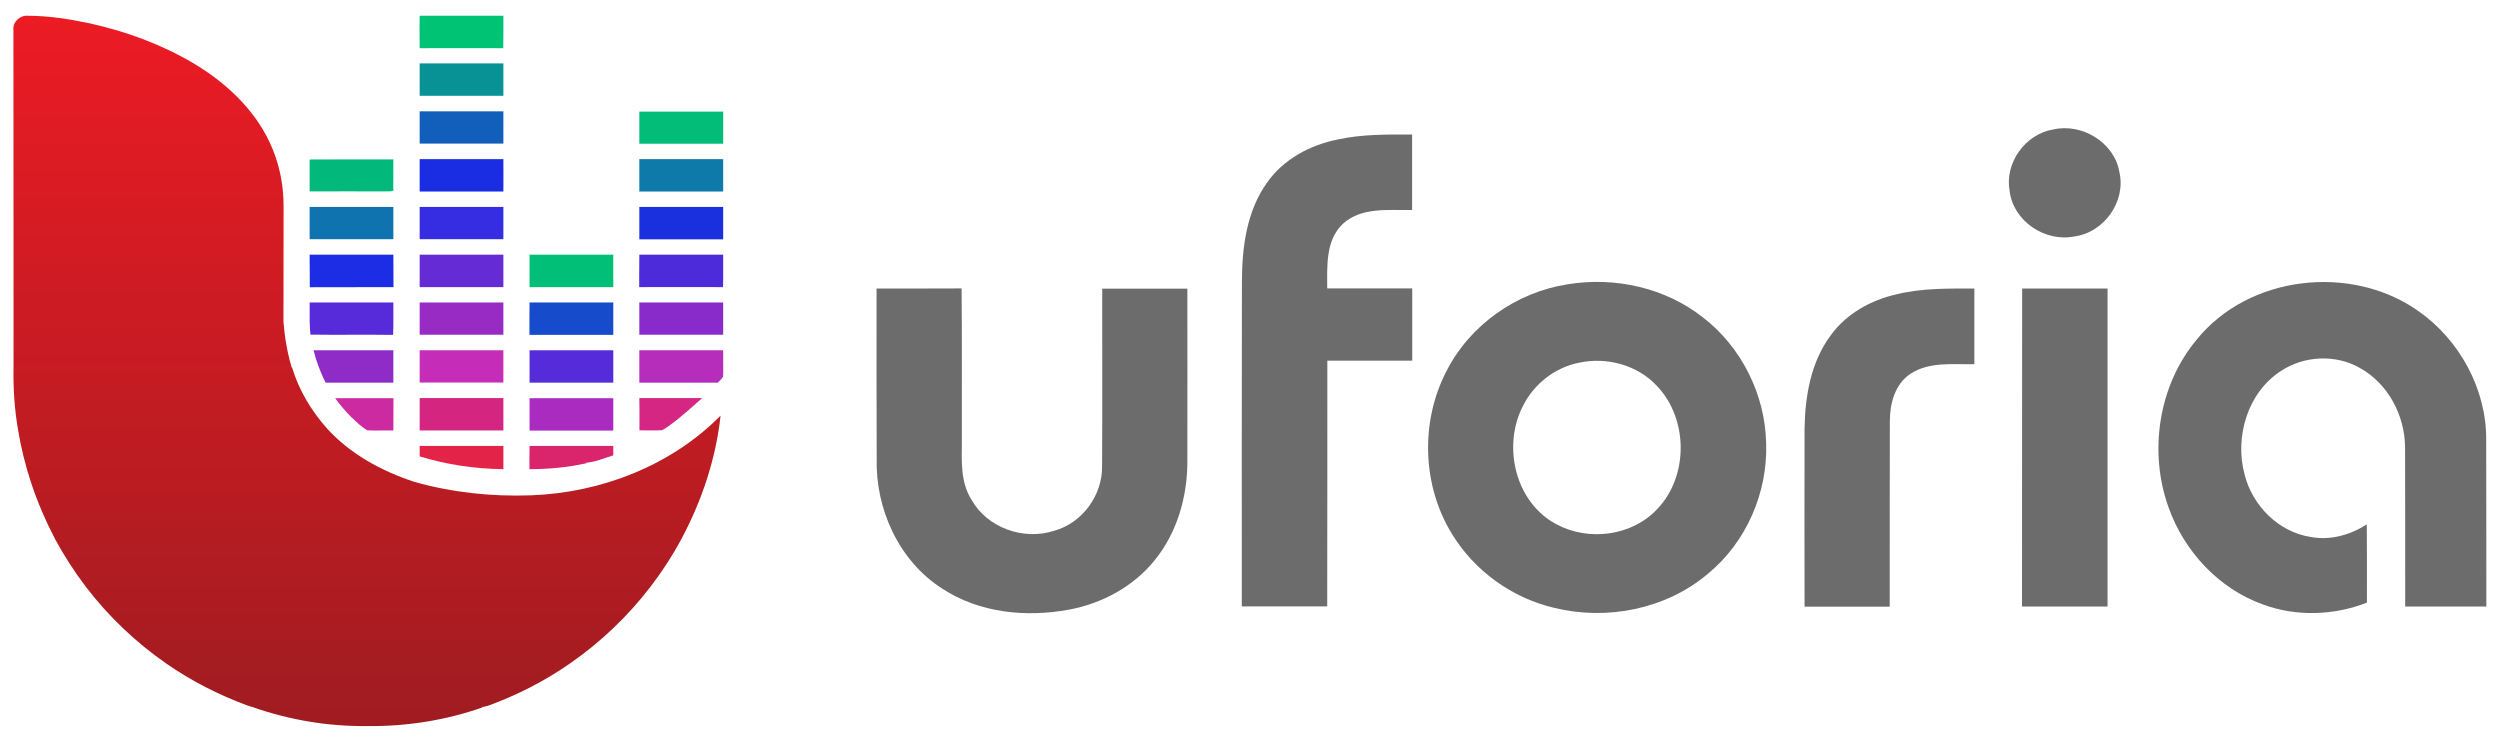 <?xml version="1.0" encoding="UTF-8"?> <svg xmlns="http://www.w3.org/2000/svg" xmlns:xlink="http://www.w3.org/1999/xlink" version="1.1" id="Capa_5" x="0px" y="0px" viewBox="0 0 1920 571.5" style="enable-background:new 0 0 1920 571.5;" xml:space="preserve"> <style type="text/css"> .st0{fill-rule:evenodd;clip-rule:evenodd;fill:#6C6C6C;} .st1{fill-rule:evenodd;clip-rule:evenodd;fill:url(#SVGID_1_);} .st2{fill-rule:evenodd;clip-rule:evenodd;fill:#00C474;} .st3{fill-rule:evenodd;clip-rule:evenodd;fill:#099296;} .st4{fill-rule:evenodd;clip-rule:evenodd;fill:#125FBB;} .st5{fill-rule:evenodd;clip-rule:evenodd;fill:#02BD78;} .st6{fill-rule:evenodd;clip-rule:evenodd;fill:#02B97B;} .st7{fill-rule:evenodd;clip-rule:evenodd;fill:#1A2DE2;} .st8{fill-rule:evenodd;clip-rule:evenodd;fill:#0D7AAA;} .st9{fill-rule:evenodd;clip-rule:evenodd;fill:#0F73AF;} .st10{fill-rule:evenodd;clip-rule:evenodd;fill:#362CE2;} .st11{fill-rule:evenodd;clip-rule:evenodd;fill:#1A30DE;} .st12{fill-rule:evenodd;clip-rule:evenodd;fill:#1C2DE5;} .st13{fill-rule:evenodd;clip-rule:evenodd;fill:#652BD4;} .st14{fill-rule:evenodd;clip-rule:evenodd;fill:#01BF76;} .st15{fill-rule:evenodd;clip-rule:evenodd;fill:#4D2BDB;} .st16{fill-rule:evenodd;clip-rule:evenodd;fill:#572BD9;} .st17{fill-rule:evenodd;clip-rule:evenodd;fill:#982BC4;} .st18{fill-rule:evenodd;clip-rule:evenodd;fill:#164BCC;} .st19{fill-rule:evenodd;clip-rule:evenodd;fill:#882BCA;} .st20{fill-rule:evenodd;clip-rule:evenodd;fill:#8F2BC7;} .st21{fill-rule:evenodd;clip-rule:evenodd;fill:#C52CB7;} .st22{fill-rule:evenodd;clip-rule:evenodd;fill:#552BDA;} .st23{fill-rule:evenodd;clip-rule:evenodd;fill:#B62CBB;} .st24{fill-rule:evenodd;clip-rule:evenodd;fill:#CC2AA1;} .st25{fill-rule:evenodd;clip-rule:evenodd;fill:#D42680;} .st26{fill-rule:evenodd;clip-rule:evenodd;fill:#A92BBF;} .st27{fill-rule:evenodd;clip-rule:evenodd;fill:#D42682;} .st28{fill-rule:evenodd;clip-rule:evenodd;fill:#E42348;} .st29{fill-rule:evenodd;clip-rule:evenodd;fill:#DA246B;} </style> <g> <path class="st0" d="M1577,99.4c22.1-5,46.9,10.1,50.7,32.8c5.2,22.5-11.8,46.5-34.7,49.4c-22.4,4.5-46.9-11.8-49.6-34.9 C1539.4,125.1,1555.5,102.9,1577,99.4L1577,99.4z"></path> <path class="st0" d="M1027.5,107.1c18.7-4.1,37.9-3.8,57-3.8c0,19.3,0,38.7,0,58c-18,0.3-39-2.5-53.3,10.7 c-13.3,12.8-11.9,32.6-11.9,49.5c21.8,0,43.5,0,65.3,0c0,18.5,0,37,0,55.5c-21.8,0-43.5,0-65.2,0c-0.1,62.9,0.1,125.8-0.1,188.7 c-21.9,0-43.7,0-65.6,0c0-83.3-0.1-166.6,0.1-249.8c0.1-26.3,3.7-54.1,19.5-75.9C985.8,122.2,1006.3,111.3,1027.5,107.1 L1027.5,107.1z"></path> <path class="st0" d="M1204.2,218.3c36.1-5.9,74.8,2.7,103.7,25.5c29.6,22.8,47.8,59.4,48.5,96.7c1.3,37.9-15.4,76.2-44.9,100.3 c-32.1,27.1-77.5,36-118,26c-32.2-7.6-61.1-28.3-78.3-56.6c-22.9-37-24.5-85.9-4.6-124.6C1128.5,249.8,1164.6,224.3,1204.2,218.3 L1204.2,218.3z M1212.5,278.6c-18.1,3.6-34.1,16-42.5,32.5c-16.5,30.8-6.6,74.7,25.3,91.5c24.7,13.4,58.3,9.1,77.6-11.8 c24-25.2,23.7-69-0.2-94.2C1257.8,280.3,1233.9,273.9,1212.5,278.6L1212.5,278.6z"></path> <path class="st0" d="M1687,260.9c39.9-49.5,118.4-58.4,169.9-22.3c31.9,22.1,52.8,60.2,52.5,99.2c0.2,42.7,0,85.4,0.1,128 c-20.8,0-41.5,0-62.3,0c-0.1-40.8,0.1-81.6-0.1-122.4c-0.2-24.3-13-48.7-34.5-60.7c-18.7-10.8-43.1-9.6-61,2.3 c-25.4,16.5-35.5,50.5-27.8,79.2c5.9,24,26.1,44.5,51,48.2c15,2.8,30.3-1.6,42.9-9.7c0.2,20,0.1,40.1,0.1,60.1 c-25.5,10-54.5,10.9-80.2,1.3c-33.6-12.1-60-40.6-72-74C1650,347.2,1657.6,296.1,1687,260.9L1687,260.9z"></path> <path class="st0" d="M673.2,221.6c21.8-0.1,43.5,0.1,65.3-0.1c0.4,39.7,0.1,79.3,0.2,119c-0.2,14.6-0.8,30.2,7.3,43.1 c12.1,21.8,40.2,31.7,63.7,24c21.6-6,37.1-27.4,36.7-49.7c0.3-45.4,0-90.8,0.1-136.2c21.8,0,43.6,0,65.4,0c0,44.4,0.1,88.8,0,133.3 c-0.1,26.7-7.9,54-24.9,75c-16.3,20.4-40.6,33.5-66,38.2c-32.8,6.1-68.8,2.6-97.3-16.1c-33.3-21.2-51.4-61.1-50.4-99.9 C673.2,308.5,673.1,265,673.2,221.6L673.2,221.6z"></path> <path class="st0" d="M1456.7,226c19.5-4.8,39.7-4.4,59.6-4.4c0,19.4,0,38.7,0,58.1c-16.4,0.3-34.7-2.1-49.1,7.4 c-11.8,7.8-15.8,22.7-15.8,36.1c-0.2,47.6,0,95.1-0.1,142.7c-21.8,0-43.6,0-65.4,0c-0.1-45.6-0.1-91.2,0-136.8 c0.4-24.8,4.8-50.9,19.9-71.3C1417.9,240.9,1436.9,230.4,1456.7,226L1456.7,226z"></path> <path class="st0" d="M1553,221.6c21.9,0,43.7,0,65.6,0c0,81.4,0,162.8,0,244.2c-21.9,0-43.8,0-65.7,0 C1553,384.4,1553,303,1553,221.6L1553,221.6z"></path> </g> <linearGradient id="SVGID_1_" gradientUnits="userSpaceOnUse" x1="281.848" y1="7.087" x2="281.848" y2="552.456"> <stop offset="0" style="stop-color:#ED1B24"></stop> <stop offset="1" style="stop-color:#A01C21"></stop> </linearGradient> <path class="st1" d="M10.3,22.8c-0.6-5.9,5-11.1,10.8-10.7c16,0,32,2.5,47.7,5.8c28,6.2,55.4,16.2,80.1,30.9 c24.1,14.4,45.8,34.4,58,60.1c7.3,15.2,10.9,32.2,10.9,49.1c0,29.6,0,59.3-0.1,89c0.9,11.9,2.9,23.7,6.3,35.2l0.3,0 c5.2,17.3,14.7,33.2,26.7,46.7c17.9,19.8,41.9,32.8,67,41.1c29.2,8.3,59.7,11.5,90,10.4c53.6-2,107.4-22.7,145.4-61.2 c-3.6,33.1-14.3,65.2-30,94.6c-6.9,12.9-14.9,25.2-23.8,36.8c-17.4,22.7-38.3,42.6-61.8,58.9c-19.6,13.7-41.1,24.6-63.5,32.7 c-1.1,0.2-3.2,0.7-4.3,0.9l0.8,0.1c-28.4,10-58.6,14.8-88.6,14.4c-29.9,0.4-59.8-4.6-88.1-14.5l1-0.1c-1.9,0.1-3.6-0.8-5.4-1.3 c-21.9-8.1-42.9-18.8-62-32.1c-23.5-16.3-44.5-36.3-61.8-59c-8.8-11.6-16.7-23.8-23.6-36.6C35,400,28.8,385.6,23.9,370.8 c-4.5-13.6-7.9-27.5-10.2-41.6c-2.6-15.4-3.6-31.1-3.3-46.7c0-22.3,0-44.6,0-66.9C10.3,151.3,10.3,87.1,10.3,22.8L10.3,22.8z"></path> <path class="st2" d="M322.3,12.1c21.4,0,42.9,0,64.3,0c0,3.6,0,7.3,0,10.9c0,4.7,0,9.3-0.1,14c-21.4-0.1-42.8,0-64.2,0 c-0.1-4.7-0.1-9.3-0.1-14C322.3,19.4,322.3,15.7,322.3,12.1L322.3,12.1z"></path> <path class="st3" d="M322.3,48.7c21.4,0,42.9,0,64.3,0c0,3.9,0,7.8,0,11.6c0,4.4,0,8.9,0,13.3c-21.4,0-42.9,0-64.3,0 c0-4.5,0-9,0-13.5C322.3,56.3,322.3,52.5,322.3,48.7L322.3,48.7z"></path> <path class="st4" d="M322.3,85.5c21.4,0,42.9,0,64.3,0c0,4.9,0,9.9,0,14.8c0,3.3,0,6.7,0,10c-21.4,0-42.9,0-64.3,0c0-3.3,0-6.7,0-10 C322.3,95.3,322.3,90.4,322.3,85.5L322.3,85.5z"></path> <path class="st5" d="M491,85.7c21.5,0,43,0,64.4,0c0,4.8,0,9.6,0,14.5c0,3.4,0,6.8,0,10.2c-21.5,0-42.9,0-64.4,0c0-3.4,0-6.8,0-10.1 C491,95.3,491,90.5,491,85.7L491,85.7z"></path> <path class="st6" d="M237.8,122.5c21.4-0.2,42.9,0,64.3-0.1c-0.1,7.7,0.1,15.4-0.1,23.2l0.7,0.3c-2,1.6-4.8,0.9-7.1,1.1 c-19.3-0.1-38.5,0-57.8,0c0-4.4,0-8.9,0-13.3C237.8,130,237.8,126.3,237.8,122.5L237.8,122.5z"></path> <path class="st7" d="M322.3,122.2c21.4,0,42.9,0,64.3,0c0,8.3,0.1,16.6,0,24.9c-21.4,0-42.9,0-64.3,0 C322.3,138.8,322.3,130.5,322.3,122.2L322.3,122.2z"></path> <path class="st8" d="M491,122.2c21.5,0,42.9,0,64.4,0c0,3.4,0,6.9,0,10.3c0,4.9,0,9.7,0,14.6c-21.5,0-42.9,0-64.4,0 c0-4.7,0-9.5,0-14.2C491,129.3,491,125.7,491,122.2L491,122.2z"></path> <path class="st9" d="M237.8,158.9c21.4,0,42.8,0,64.3,0c0,8.3,0,16.6,0,24.8c-21.4,0-42.9,0-64.3,0c0-4.5,0-9,0-13.5 C237.8,166.5,237.8,162.7,237.8,158.9L237.8,158.9z"></path> <path class="st10" d="M322.3,158.9c21.4,0,42.9,0,64.3,0c0,2.8,0,5.7,0,8.5c0,5.4,0,10.9,0,16.3c-21.4,0-42.9,0-64.3,0 c0-5.4,0-10.8,0-16.2C322.3,164.7,322.3,161.8,322.3,158.9L322.3,158.9z"></path> <path class="st11" d="M491,158.9c21.5,0,42.9,0,64.4,0c0,2.8,0,5.7,0,8.6c0,5.4,0,10.8,0,16.3c-21.5,0-42.9,0-64.4,0 c0-5.4,0-10.9,0-16.3C491,164.6,491,161.8,491,158.9L491,158.9z"></path> <path class="st12" d="M237.8,195.6c21.4,0,42.8,0,64.3,0c0,8.1,0,16.2,0.1,24.3l0.2,0.6c-21.5,0.1-43,0-64.5,0.1c0-2.6,0-5.2,0-7.8 C237.8,207,237.8,201.3,237.8,195.6L237.8,195.6z"></path> <path class="st13" d="M322.3,195.6c21.4,0,42.9,0,64.3,0c0,3.1,0,6.3,0,9.4c0,5.2,0,10.3,0,15.5c-21.4,0-42.9,0-64.3,0 c0-5.2,0-10.3,0-15.5C322.3,201.9,322.3,198.7,322.3,195.6L322.3,195.6z"></path> <path class="st14" d="M406.7,195.6c21.4,0,42.9,0,64.3,0c0,2.2,0,4.5,0,6.7c0,2.7,0,5.4,0,8.2c0,3.3,0,6.7,0,10 c-21.4,0-42.9,0-64.3,0c0-3.3,0-6.7,0-10c0-2.7,0-5.3,0-8C406.7,200.2,406.7,197.9,406.7,195.6L406.7,195.6z"></path> <path class="st15" d="M491,195.6c21.5,0,43,0,64.4,0c0,5.7,0,11.4,0,17.1c0,2.6-0.1,5.2-0.1,7.8c-21.5-0.1-42.9,0-64.4,0 c0-2.6,0-5.2,0-7.8C491,207,491,201.3,491,195.6L491,195.6z"></path> <path class="st16" d="M237.8,232.3c21.4,0,42.8,0,64.3,0c-0.1,8.3,0.2,16.6-0.2,24.9c-21.1-0.3-42.3,0.1-63.5-0.2 c-0.3-3.5-0.5-7-0.6-10.5C237.9,241.8,237.8,237,237.8,232.3L237.8,232.3z"></path> <path class="st17" d="M322.3,232.3c21.4,0,42.9,0,64.3,0c0,5.1,0,10.2,0,15.3c0,3.2,0,6.4,0,9.5c-21.4,0-42.9,0-64.3,0 c0-3.2,0-6.4,0-9.5C322.3,242.5,322.3,237.4,322.3,232.3L322.3,232.3z"></path> <path class="st18" d="M406.7,232.3c21.4,0,42.9,0,64.3,0c0,3.7,0,7.4,0,11.1c0,4.6,0,9.2,0,13.8c-21.5,0-42.9,0-64.4,0 c0-4.6,0-9.2,0-13.8C406.7,239.7,406.7,236,406.7,232.3L406.7,232.3z"></path> <path class="st19" d="M491,232.3c21.5,0,42.9,0,64.4,0c0,6.4,0,12.8,0,19.2c0,1.9,0,3.8,0,5.6c-21.5,0-43,0-64.4,0 c0-1.9,0-3.8,0-5.7C491,245.1,491,238.7,491,232.3L491,232.3z"></path> <path class="st20" d="M240.8,269c20.4,0,40.9,0,61.3,0c0,8.3,0,16.6,0,24.9c-17.3,0-34.7,0-52,0c-2.9-5.7-5.3-11.7-7.3-17.8 C242.1,273.8,241.5,271.4,240.8,269L240.8,269z"></path> <path class="st21" d="M322.3,269c21.4,0,42.9,0,64.3,0c0,4.4,0,8.9,0,13.3c0,3.8,0,7.7,0,11.5c-21.4,0-42.9,0-64.3,0 c0-3.8,0-7.7,0-11.5C322.3,277.9,322.3,273.5,322.3,269L322.3,269z"></path> <path class="st22" d="M406.7,269c21.4,0,42.9,0,64.3,0c0,4.4,0,8.8,0,13.3c0,3.9,0,7.7,0,11.6c-21.5,0-42.9,0-64.3,0 c0-3.9,0-7.8,0-11.7C406.7,277.8,406.7,273.4,406.7,269L406.7,269z"></path> <path class="st23" d="M491,269c21.5,0,42.9,0,64.4,0c0,2.8,0,5.5,0,8.3c0,4,0.2,8-0.1,12c-1,1.7-2.6,3.1-4,4.6 c-20.1-0.1-40.2,0-60.3,0c0-5.5,0-11,0-16.5C491,274.6,491,271.8,491,269L491,269z"></path> <path class="st24" d="M257.4,305.8c14.9,0,29.9,0,44.8,0l0,0.5c-0.1,8.1,0,16.2-0.1,24.3c-6.7-0.1-13.4,0.2-20-0.1 c-4.7-2.7-8.6-6.7-12.6-10.4C265.1,315.6,261,310.8,257.4,305.8L257.4,305.8z"></path> <path class="st25" d="M322.3,305.7c21.4,0,42.9,0,64.3,0c0,4.7,0,9.4,0,14.1c0,3.6,0,7.2,0,10.8c-21.4,0-42.9,0-64.3,0 c0-3.6,0-7.2,0-10.8C322.3,315.1,322.3,310.4,322.3,305.7L322.3,305.7z"></path> <path class="st26" d="M406.7,305.8c21.4,0,42.9,0,64.3,0c0,3.9,0,7.8,0,11.8c0,4.4,0,8.7,0,13.1c-21.4,0-42.9,0-64.3,0 c0-4.4,0-8.7,0-13.1C406.7,313.6,406.7,309.7,406.7,305.8L406.7,305.8z"></path> <path class="st27" d="M491,305.7c16.1,0,32.2,0,48.3,0c-3.4,3.1-6.8,6.1-10.3,9.1c-2.7,2.3-5.4,4.6-8.2,6.9c-4.1,3-7.9,6.5-12.4,8.7 c-5.8,0.4-11.5,0-17.3,0.1c0-3,0-6.1,0-9.1c0-2.3,0-4.6,0-6.9C491,311.6,491,308.7,491,305.7L491,305.7z"></path> <path class="st28" d="M322.3,342.5c21.4,0,42.9,0,64.3,0c0,5.9,0,11.8,0,17.8c-21.8-0.2-43.5-3.4-64.3-9.8 C322.3,347.8,322.3,345.1,322.3,342.5L322.3,342.5z"></path> <path class="st29" d="M406.7,342.5c21.4,0,42.9,0,64.3,0c0,2.4,0,4.8,0,7.2c-7,2.1-13.9,5.3-21.3,5.7l1.2,0.2 c-14.5,3.4-29.4,4.7-44.3,4.7c0-2,0-3.9,0-5.8C406.7,350.4,406.7,346.5,406.7,342.5L406.7,342.5z"></path> </svg> 